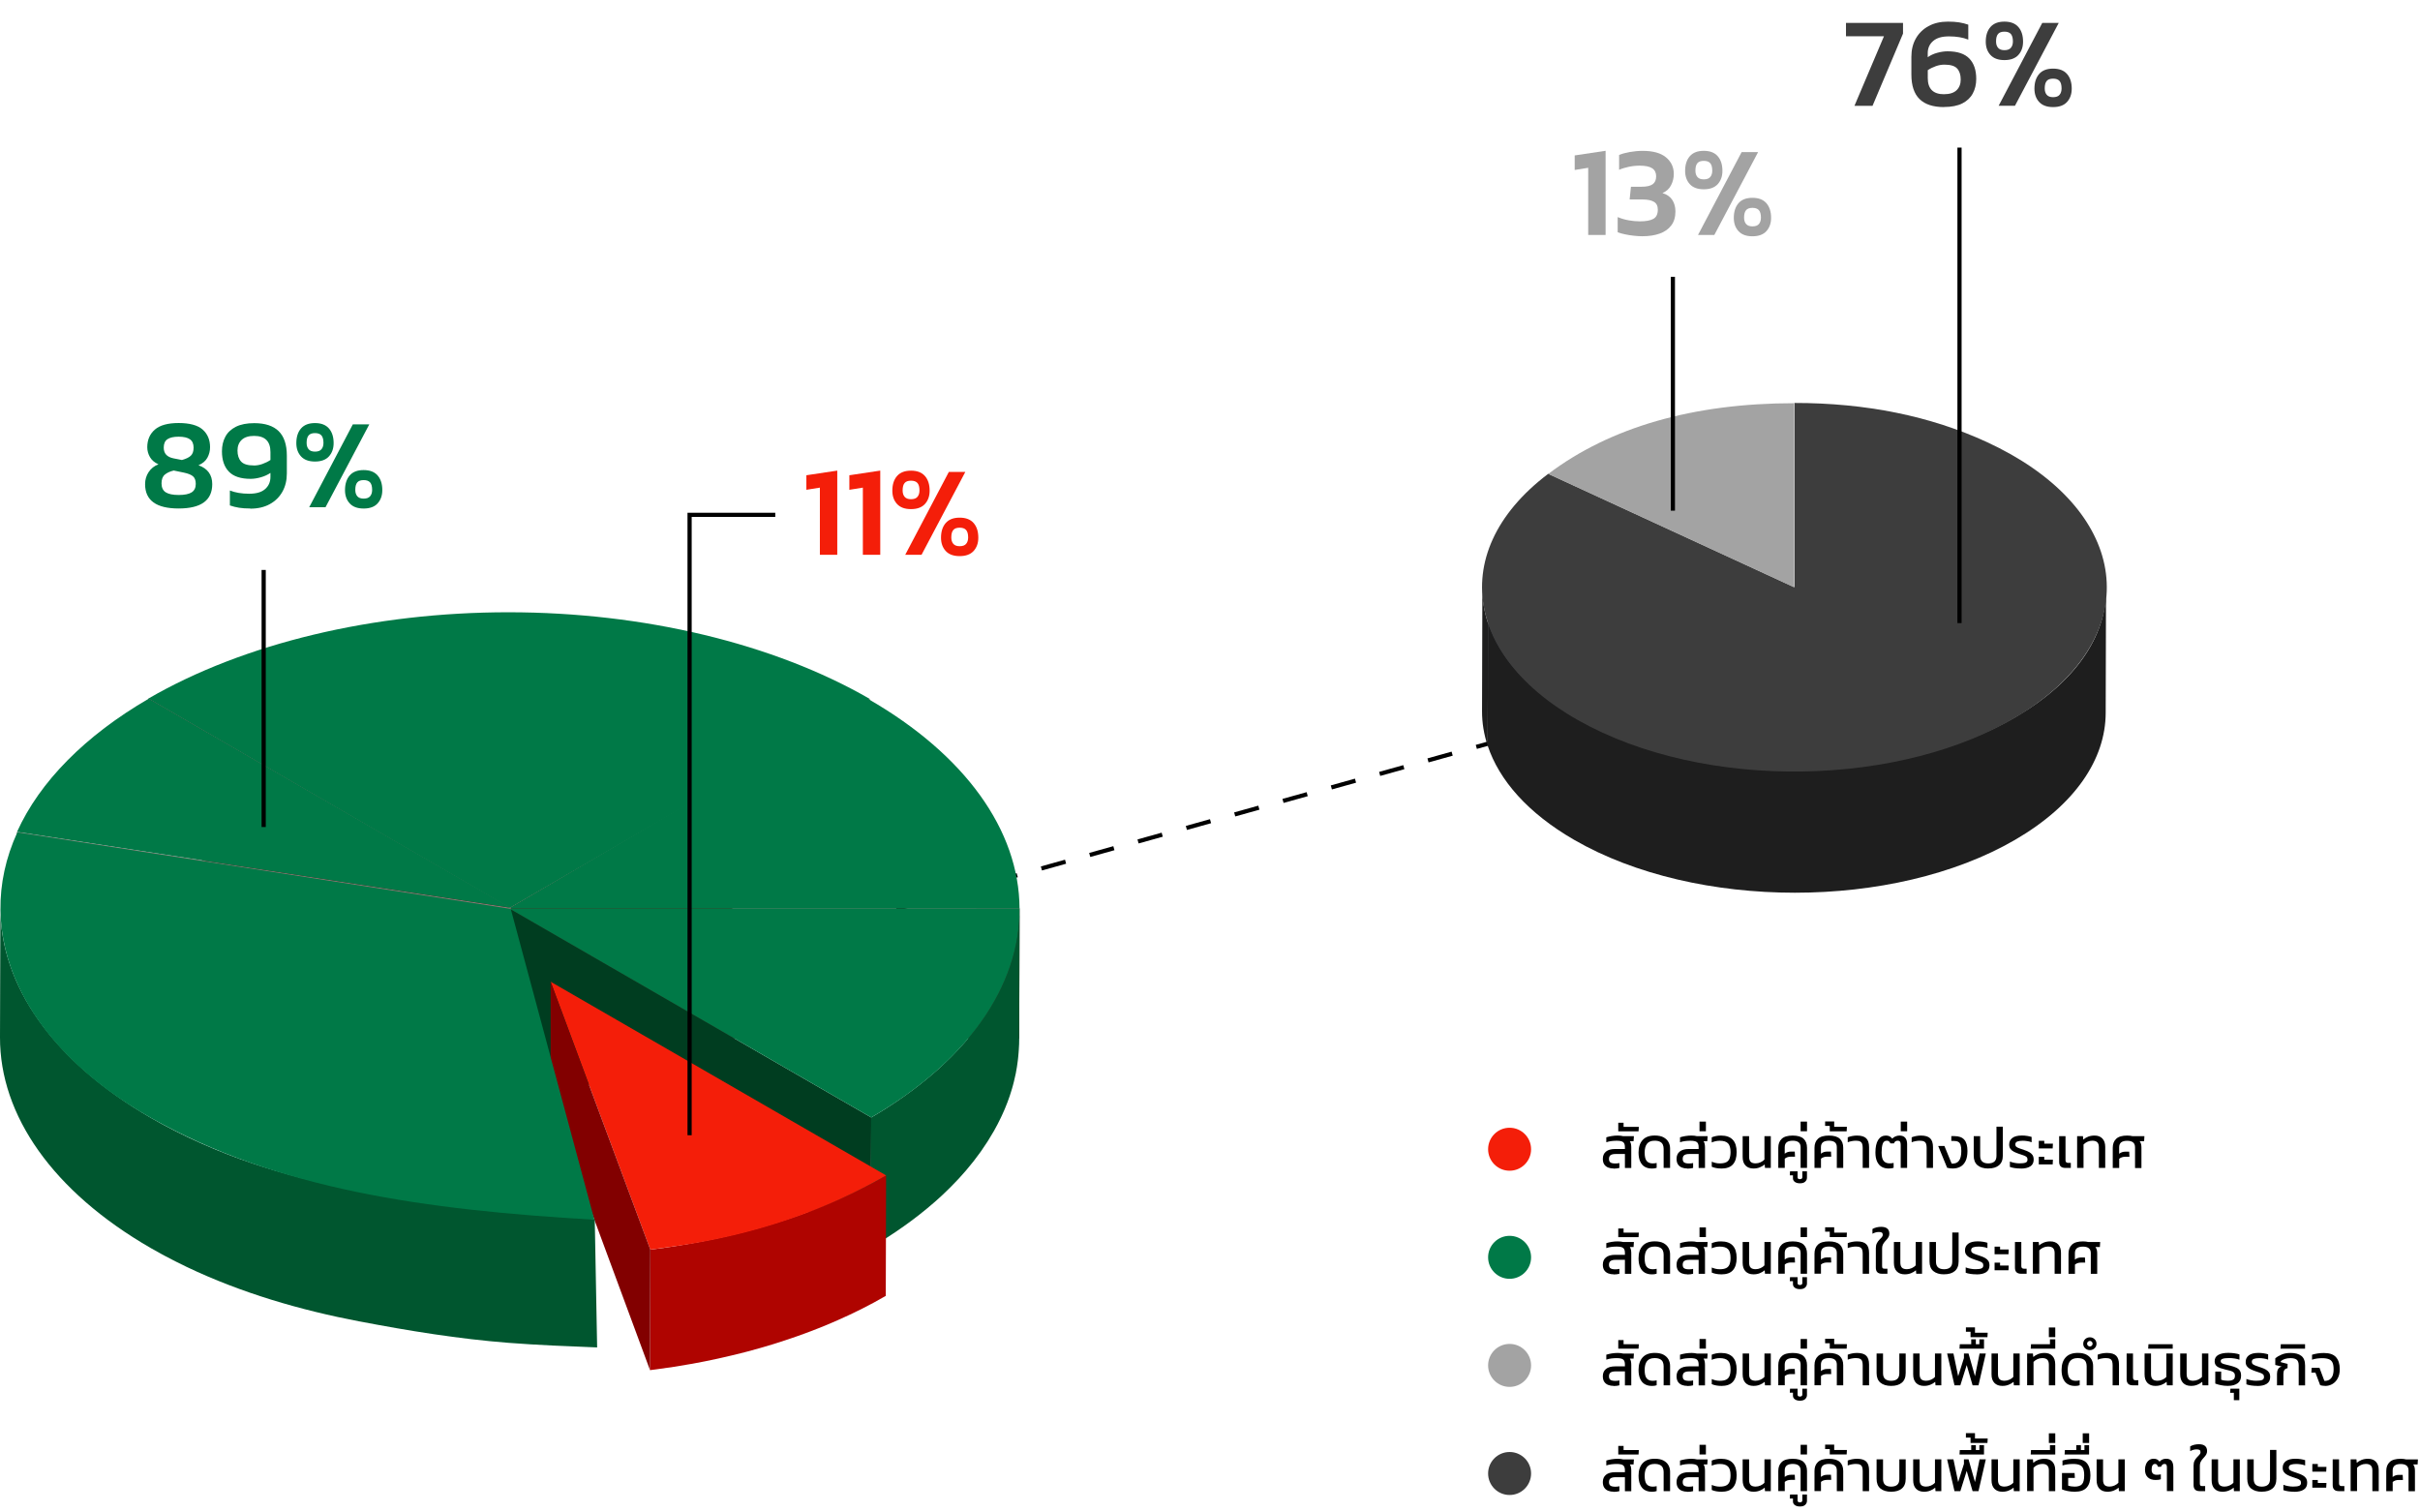 <?xml version="1.0" encoding="UTF-8"?>
<svg id="Layer_1" data-name="Layer 1" xmlns="http://www.w3.org/2000/svg" width="578.76" height="361.56" viewBox="0 0 578.76 361.56">
  <defs>
    <style>
      .cls-1 {
        stroke-dasharray: 0 0 6 6;
      }

      .cls-1, .cls-2 {
        fill: none;
        stroke: #000;
        stroke-miterlimit: 10;
      }

      .cls-3 {
        fill: #00562f;
      }

      .cls-4 {
        fill: #003d20;
      }

      .cls-5 {
        fill: #007947;
      }

      .cls-6 {
        fill: #f41e09;
      }

      .cls-7 {
        fill: #672e26;
      }

      .cls-8 {
        fill: #8e7773;
      }

      .cls-9 {
        fill: #af0400;
      }

      .cls-10 {
        fill: #1e1e1e;
      }

      .cls-11 {
        fill: #3e1c17;
      }

      .cls-12 {
        fill: #a3a3a3;
      }

      .cls-13 {
        fill: #820000;
      }

      .cls-14 {
        fill: #3d3d3d;
      }

      .cls-15 {
        fill: #3d424b;
      }

      .cls-16 {
        fill: #47201a;
      }

      .cls-17 {
        isolation: isolate;
      }
    </style>
  </defs>
  <line class="cls-1" x1="168.16" y1="230.31" x2="441.58" y2="153.89"/>
  <g>
    <path d="m385.92,279.46c-.48,0-.92-.08-1.31-.23-.39-.16-.71-.4-.94-.75-.23-.34-.34-.79-.34-1.34,0-.74.25-1.32.75-1.73.5-.41,1.23-.62,2.21-.62h2.32v-.48c0-.55-.14-.94-.42-1.16-.28-.22-.8-.33-1.55-.33-.43,0-.85.03-1.27.08s-.82.15-1.21.28v-1.18c.37-.12.79-.22,1.28-.3.49-.08.98-.12,1.46-.12.24,0,.48.01.7.04s.42.06.61.11h2.55l-.08,1.2h-.89c.13.21.22.44.27.7.05.26.07.54.07.84v4.87h-1.52v-3.35h-2.24c-.52,0-.91.09-1.17.26s-.4.48-.4.91.12.7.36.86c.24.16.63.24,1.18.24.17,0,.34,0,.51-.03.17-.02.32-.05.44-.08v1.17c-.17.05-.37.09-.61.12-.24.03-.49.05-.76.05Z"/>
    <path d="m387.02,270.57v-2.06h1.27v.99h3.65l-.07,1.07h-4.84Z"/>
    <path d="m394.98,279.46c-.59,0-1.12-.13-1.59-.39s-.84-.68-1.11-1.25-.41-1.3-.41-2.19c0-1.27.32-2.26.97-2.98.65-.72,1.62-1.08,2.91-1.08.87,0,1.58.15,2.11.44.54.3.93.68,1.18,1.15.25.47.37.97.37,1.51v4.65h-1.54v-4.58c0-.38-.07-.71-.2-1-.13-.29-.35-.52-.67-.68-.31-.16-.74-.25-1.29-.25-.83,0-1.43.24-1.81.72-.38.48-.57,1.18-.57,2.1,0,.97.16,1.64.49,2.03.33.39.8.58,1.41.58.18,0,.35,0,.53-.03.17-.02.32-.05.44-.08v1.17c-.16.06-.34.1-.54.13s-.43.04-.7.04Z"/>
    <path d="m403.55,279.46c-.48,0-.92-.08-1.31-.23-.39-.16-.71-.4-.94-.75-.23-.34-.34-.79-.34-1.34,0-.74.25-1.32.75-1.73.5-.41,1.23-.62,2.21-.62h2.32v-.48c0-.55-.14-.94-.42-1.16-.28-.22-.8-.33-1.55-.33-.43,0-.85.03-1.27.08s-.82.15-1.21.28v-1.18c.37-.12.79-.22,1.28-.3.49-.08.98-.12,1.46-.12.24,0,.48.01.7.04s.42.06.61.11h2.55l-.08,1.2h-.89c.13.21.22.44.27.7.05.26.07.54.07.84v4.87h-1.52v-3.35h-2.24c-.52,0-.91.09-1.17.26s-.4.48-.4.91.12.7.36.86c.24.16.63.24,1.18.24.17,0,.34,0,.51-.03.17-.02.32-.05.44-.08v1.17c-.17.05-.37.09-.61.12-.24.03-.49.05-.76.05Z"/>
    <path d="m406.45,270.55v-2.31h1.53v2.31h-1.53Z"/>
    <path d="m411.66,279.46c-.87,0-1.63-.14-2.28-.42v-1.21c.28.12.59.22.92.3s.66.11.99.11c.64,0,1.15-.09,1.52-.27.38-.18.64-.47.81-.87.16-.4.25-.93.25-1.58,0-.98-.2-1.67-.6-2.08s-1.06-.62-1.99-.62c-.34,0-.67.04-.99.11-.32.07-.62.17-.92.3v-1.23c.32-.13.66-.23,1.03-.31.37-.08.77-.11,1.2-.11,1.26,0,2.19.34,2.81,1.01.62.67.92,1.65.92,2.94s-.29,2.25-.88,2.93c-.59.68-1.52,1.01-2.81,1.01Z"/>
    <path d="m419.36,279.46c-.82,0-1.45-.24-1.91-.72-.46-.48-.68-1.16-.68-2.04v-4.98h1.54v4.91c0,.57.13.98.38,1.23.25.25.65.37,1.18.37.41,0,.81-.09,1.18-.26.38-.17.69-.39.93-.65v-5.6h1.52v7.6h-1.39l-.07-.83c-.35.29-.74.53-1.18.7-.44.18-.94.27-1.5.27Z"/>
    <path d="m425.29,279.32v-4.82c0-.92.28-1.64.83-2.15.55-.52,1.43-.77,2.62-.77s2.07.26,2.61.77c.54.52.81,1.23.81,2.15v4.82h-1.53v-4.96c0-.54-.17-.93-.49-1.18-.33-.25-.79-.37-1.39-.37s-1.11.12-1.43.37c-.32.25-.49.64-.49,1.18v1.56c.41-.34.91-.51,1.48-.51h.92l.06,1.22h-1.01c-.57,0-1.05.16-1.44.48v2.2h-1.54Z"/>
    <path d="m430.46,283c-.52,0-.92-.12-1.22-.34-.3-.23-.44-.51-.44-.85v-.72h-.76l.06-.96h1.8v1.42c0,.31.19.46.56.46s.58-.16.58-.46v-1.42h1.11v1.52c0,.37-.14.68-.42.95-.28.27-.7.4-1.27.4Z"/>
    <path d="m430.63,270.55v-2.31h1.53v2.31h-1.53Z"/>
    <path d="m433.95,279.32v-4.82c0-.92.28-1.64.83-2.15.55-.52,1.43-.77,2.62-.77s2.07.26,2.61.77c.54.52.81,1.23.81,2.15v4.82h-1.53v-4.96c0-.54-.17-.93-.49-1.18-.33-.25-.79-.37-1.39-.37s-1.11.12-1.43.37c-.32.25-.49.64-.49,1.18v1.56c.41-.34.91-.51,1.48-.51h.92l.06,1.22h-1.01c-.57,0-1.05.16-1.44.48v2.2h-1.54Z"/>
    <path d="m437.6,270.57v-1.3h-1.11v-1.06h2.17v1.28h3.04l-.06,1.07h-4.04Z"/>
    <path d="m445.48,279.32v-4.79c0-.38-.04-.7-.13-.96-.08-.25-.24-.44-.48-.57-.24-.13-.58-.19-1.04-.19-.3,0-.63.03-.98.1-.35.07-.67.15-.95.27v-1.18c.28-.12.62-.22,1.02-.3.4-.08.8-.12,1.2-.12,1.01,0,1.75.22,2.2.66s.68,1.14.68,2.1v4.98h-1.53Z"/>
    <path d="m451.63,279.46c-.59,0-1.12-.13-1.59-.39s-.84-.68-1.11-1.25-.41-1.3-.41-2.19c0-1.31.22-2.32.66-3.01.44-.69,1.06-1.04,1.84-1.04.38,0,.69.07.92.2.23.14.43.31.6.53.2-.22.46-.39.77-.53.32-.14.64-.2.97-.2.61,0,1.07.18,1.37.54.3.36.45.86.45,1.5v5.7h-1.53v-5.48c0-.36-.05-.62-.15-.78-.1-.16-.3-.25-.6-.25-.19,0-.36.05-.52.15-.16.1-.28.27-.35.49h-.84c-.11-.23-.23-.39-.35-.49-.12-.1-.3-.15-.52-.15-.49,0-.82.26-.99.77s-.25,1.2-.25,2.04c0,.97.16,1.64.49,2.03.33.39.8.58,1.41.58.18,0,.35,0,.53-.03.17-.02.32-.05.44-.08v1.17c-.16.06-.34.1-.54.13s-.43.04-.7.04Z"/>
    <path d="m454.58,270.55v-2.31h1.53v2.31h-1.53Z"/>
    <path d="m460.77,279.32v-4.79c0-.38-.04-.7-.13-.96-.08-.25-.24-.44-.48-.57-.24-.13-.58-.19-1.04-.19-.3,0-.63.03-.98.1-.35.07-.67.15-.95.27v-1.18c.28-.12.62-.22,1.02-.3.4-.08.8-.12,1.2-.12,1.01,0,1.75.22,2.2.66s.68,1.14.68,2.1v4.98h-1.53Z"/>
    <path d="m467.08,279.46c-.22,0-.46-.01-.72-.04-.26-.03-.49-.08-.69-.14l-2.14-5.21h1.49l1.73,4.22c.81.04,1.39-.19,1.76-.7.37-.5.55-1.27.55-2.32,0-.61-.06-1.09-.17-1.44-.11-.35-.3-.6-.57-.75-.27-.15-.64-.22-1.11-.22h-.54v-1.15h.73c1.09,0,1.88.29,2.38.87.5.58.75,1.47.75,2.67,0,1-.15,1.8-.45,2.42-.3.61-.71,1.07-1.23,1.35-.52.29-1.12.43-1.78.43Z"/>
    <path d="m475.51,279.46c-1.09,0-1.94-.26-2.56-.77-.62-.52-.92-1.29-.92-2.32v-4.65h1.54v4.7c0,.63.17,1.09.5,1.38.33.29.81.44,1.44.44s1.12-.15,1.46-.44c.33-.29.5-.75.5-1.38v-6.96h1.52v6.9c0,1.03-.31,1.81-.92,2.32-.61.52-1.46.77-2.56.77Z"/>
    <path d="m483.27,279.46c-.5,0-.98-.03-1.44-.1-.46-.07-.85-.16-1.15-.28v-1.28c.36.14.74.25,1.16.32.42.08.8.11,1.15.11.65,0,1.13-.06,1.44-.18.31-.12.46-.36.46-.74,0-.27-.08-.48-.24-.62-.16-.14-.39-.27-.7-.37-.31-.11-.69-.24-1.15-.39-.43-.15-.82-.31-1.17-.49-.35-.18-.62-.4-.82-.68-.2-.27-.3-.61-.3-1.03,0-.67.25-1.19.76-1.58.51-.39,1.27-.58,2.29-.58.43,0,.86.03,1.28.1.42.07.77.15,1.04.24v1.27c-.31-.12-.66-.21-1.04-.27-.38-.06-.73-.09-1.06-.09-.54,0-.98.06-1.31.18-.33.12-.49.35-.49.71,0,.23.08.42.25.56.17.14.41.26.73.37.31.11.69.24,1.13.39.5.16.92.34,1.25.53s.59.43.77.7c.17.28.26.64.26,1.08,0,.74-.28,1.28-.84,1.63s-1.31.51-2.26.51Z"/>
    <path d="m487.59,274.66v-1.83h1.31v.69h2.07l-.06,1.14h-3.32Zm0,3.83v-1.83h1.31v.7h2.07l-.06,1.13h-3.32Z"/>
    <path d="m493.94,279.32c-.52,0-.89-.13-1.13-.38-.24-.25-.35-.61-.35-1.08v-6.14h1.52v5.76c0,.42.21.63.62.63h.65v1.21h-1.31Z"/>
    <path d="m496.76,279.32v-7.6h1.39l.08.83c.35-.3.74-.54,1.18-.71s.95-.26,1.52-.26c.81,0,1.43.24,1.88.72.45.48.67,1.15.67,2.01v5.01h-1.52v-4.94c0-.55-.13-.95-.39-1.2s-.66-.37-1.18-.37c-.42,0-.82.09-1.18.26-.37.17-.67.39-.92.65v5.59h-1.54Z"/>
    <path d="m505.28,279.32v-4.82c0-.92.28-1.64.83-2.15.55-.52,1.43-.77,2.62-.77.24,0,.48.01.7.04.22.02.43.06.62.11h2.8l-.07,1.2h-1.06c.17.23.28.47.34.73.06.26.08.55.08.86v4.82h-1.53v-4.96c0-.54-.17-.93-.49-1.18-.33-.25-.79-.37-1.39-.37s-1.11.12-1.43.37c-.32.25-.49.64-.49,1.18v1.56c.41-.34.91-.51,1.48-.51h.92l.06,1.22h-1.01c-.57,0-1.05.16-1.44.48v2.2h-1.54Z"/>
  </g>
  <g>
    <path d="m385.92,304.77c-.48,0-.92-.08-1.31-.23-.39-.16-.71-.4-.94-.75-.23-.34-.34-.79-.34-1.34,0-.74.25-1.32.75-1.73.5-.41,1.23-.62,2.21-.62h2.32v-.48c0-.55-.14-.94-.42-1.16-.28-.22-.8-.33-1.55-.33-.43,0-.85.03-1.27.08s-.82.15-1.21.28v-1.18c.37-.12.79-.22,1.28-.3.49-.08.98-.12,1.46-.12.24,0,.48.01.7.04s.42.06.61.11h2.55l-.08,1.2h-.89c.13.21.22.44.27.7.05.26.07.54.07.84v4.87h-1.52v-3.35h-2.24c-.52,0-.91.09-1.17.26s-.4.48-.4.91.12.7.36.86c.24.16.63.24,1.18.24.17,0,.34,0,.51-.03.17-.02.32-.05.44-.08v1.17c-.17.05-.37.09-.61.12-.24.03-.49.05-.76.05Z"/>
    <path d="m387.02,295.87v-2.06h1.27v.99h3.65l-.07,1.07h-4.84Z"/>
    <path d="m394.98,304.77c-.59,0-1.12-.13-1.59-.39s-.84-.68-1.11-1.25-.41-1.3-.41-2.19c0-1.27.32-2.26.97-2.98.65-.72,1.62-1.08,2.91-1.08.87,0,1.58.15,2.11.44.54.3.93.68,1.18,1.15.25.47.37.97.37,1.51v4.65h-1.54v-4.58c0-.38-.07-.71-.2-1-.13-.29-.35-.52-.67-.68-.31-.16-.74-.25-1.29-.25-.83,0-1.43.24-1.81.72-.38.48-.57,1.18-.57,2.1,0,.97.16,1.64.49,2.03.33.39.8.58,1.41.58.18,0,.35,0,.53-.03.17-.02.32-.05.44-.08v1.17c-.16.06-.34.1-.54.13s-.43.04-.7.04Z"/>
    <path d="m403.55,304.77c-.48,0-.92-.08-1.31-.23-.39-.16-.71-.4-.94-.75-.23-.34-.34-.79-.34-1.34,0-.74.25-1.32.75-1.73.5-.41,1.23-.62,2.21-.62h2.32v-.48c0-.55-.14-.94-.42-1.16-.28-.22-.8-.33-1.55-.33-.43,0-.85.03-1.27.08s-.82.15-1.21.28v-1.18c.37-.12.79-.22,1.28-.3.49-.08.98-.12,1.46-.12.24,0,.48.01.7.04s.42.06.61.11h2.55l-.08,1.2h-.89c.13.21.22.44.27.7.05.26.07.54.07.84v4.87h-1.52v-3.35h-2.24c-.52,0-.91.09-1.17.26s-.4.48-.4.91.12.7.36.86c.24.16.63.24,1.18.24.17,0,.34,0,.51-.03.17-.02.32-.05.44-.08v1.17c-.17.05-.37.09-.61.12-.24.03-.49.05-.76.05Z"/>
    <path d="m406.45,295.86v-2.31h1.53v2.31h-1.53Z"/>
    <path d="m411.66,304.77c-.87,0-1.63-.14-2.28-.42v-1.21c.28.12.59.22.92.3s.66.11.99.11c.64,0,1.15-.09,1.52-.27.38-.18.64-.47.81-.87.16-.4.25-.93.25-1.58,0-.98-.2-1.67-.6-2.08s-1.06-.62-1.99-.62c-.34,0-.67.04-.99.11-.32.07-.62.17-.92.3v-1.23c.32-.13.66-.23,1.03-.31.37-.08.77-.11,1.2-.11,1.26,0,2.19.34,2.81,1.01.62.67.92,1.65.92,2.94s-.29,2.25-.88,2.93c-.59.68-1.52,1.01-2.81,1.01Z"/>
    <path d="m419.36,304.77c-.82,0-1.45-.24-1.91-.72-.46-.48-.68-1.16-.68-2.04v-4.98h1.54v4.91c0,.57.13.98.38,1.23.25.25.65.37,1.18.37.41,0,.81-.09,1.18-.26.38-.17.69-.39.93-.65v-5.6h1.52v7.6h-1.39l-.07-.83c-.35.29-.74.53-1.18.7-.44.18-.94.27-1.5.27Z"/>
    <path d="m425.29,304.63v-4.82c0-.92.28-1.64.83-2.15.55-.52,1.43-.77,2.62-.77s2.07.26,2.61.77c.54.52.81,1.23.81,2.15v4.82h-1.53v-4.96c0-.54-.17-.93-.49-1.18-.33-.25-.79-.37-1.39-.37s-1.11.12-1.43.37c-.32.25-.49.64-.49,1.18v1.56c.41-.34.91-.51,1.48-.51h.92l.06,1.22h-1.01c-.57,0-1.05.16-1.44.48v2.2h-1.54Z"/>
    <path d="m430.46,308.31c-.52,0-.92-.12-1.22-.34-.3-.23-.44-.51-.44-.85v-.72h-.76l.06-.96h1.8v1.42c0,.31.19.46.56.46s.58-.16.58-.46v-1.42h1.11v1.52c0,.37-.14.68-.42.95-.28.27-.7.4-1.27.4Z"/>
    <path d="m430.63,295.86v-2.31h1.53v2.31h-1.53Z"/>
    <path d="m433.95,304.63v-4.82c0-.92.28-1.64.83-2.15.55-.52,1.43-.77,2.62-.77s2.07.26,2.61.77c.54.52.81,1.23.81,2.15v4.82h-1.53v-4.96c0-.54-.17-.93-.49-1.18-.33-.25-.79-.37-1.39-.37s-1.11.12-1.43.37c-.32.25-.49.64-.49,1.18v1.56c.41-.34.91-.51,1.48-.51h.92l.06,1.22h-1.01c-.57,0-1.05.16-1.44.48v2.2h-1.54Z"/>
    <path d="m437.6,295.87v-1.3h-1.11v-1.06h2.17v1.28h3.04l-.06,1.07h-4.04Z"/>
    <path d="m445.48,304.63v-4.79c0-.38-.04-.7-.13-.96-.08-.25-.24-.44-.48-.57-.24-.13-.58-.19-1.04-.19-.3,0-.63.03-.98.1-.35.07-.67.15-.95.27v-1.18c.28-.12.62-.22,1.02-.3.4-.08.8-.12,1.2-.12,1.01,0,1.75.22,2.2.66s.68,1.14.68,2.1v4.98h-1.53Z"/>
    <path d="m450.1,304.63c-.52,0-.89-.13-1.13-.38s-.35-.61-.35-1.08v-4.66c0-.47.08-.86.25-1.18.17-.32.36-.59.58-.81.22-.22.41-.42.58-.61s.25-.38.25-.58c0-.27-.08-.46-.23-.55-.15-.09-.39-.14-.7-.14-.51,0-1.02.14-1.54.42v-1.13c.28-.17.61-.3.98-.39s.73-.13,1.08-.13c.67,0,1.16.14,1.49.42.33.28.49.68.49,1.2,0,.3-.06.56-.18.78-.12.22-.26.43-.43.61-.17.19-.34.38-.51.58s-.31.42-.43.66c-.12.24-.18.54-.18.89v4.24c0,.24.04.41.12.5.08.09.25.13.5.13h.65v1.21h-1.31Z"/>
    <path d="m455.53,304.77c-.82,0-1.45-.24-1.91-.72-.46-.48-.68-1.16-.68-2.04v-4.98h1.54v4.91c0,.57.13.98.38,1.23.25.25.65.37,1.18.37.41,0,.81-.09,1.18-.26.38-.17.69-.39.93-.65v-5.6h1.52v7.6h-1.39l-.07-.83c-.35.29-.74.53-1.18.7-.44.18-.94.27-1.5.27Z"/>
    <path d="m464.94,304.77c-1.09,0-1.94-.26-2.56-.77-.62-.52-.92-1.29-.92-2.32v-4.65h1.54v4.7c0,.63.17,1.09.5,1.38.33.29.81.44,1.44.44s1.12-.15,1.46-.44c.33-.29.5-.75.5-1.38v-6.96h1.52v6.9c0,1.03-.31,1.81-.92,2.32-.61.52-1.46.77-2.56.77Z"/>
    <path d="m472.7,304.77c-.5,0-.98-.03-1.44-.1-.46-.07-.85-.16-1.15-.28v-1.28c.36.14.74.25,1.16.32.42.08.8.11,1.15.11.65,0,1.13-.06,1.44-.18.31-.12.46-.36.46-.74,0-.27-.08-.48-.24-.62-.16-.14-.39-.27-.7-.37-.31-.11-.69-.24-1.15-.39-.43-.15-.82-.31-1.17-.49-.35-.18-.62-.4-.82-.68-.2-.27-.3-.61-.3-1.03,0-.67.25-1.19.76-1.58.51-.39,1.27-.58,2.29-.58.43,0,.86.03,1.28.1.42.07.77.15,1.04.24v1.27c-.31-.12-.66-.21-1.04-.27-.38-.06-.73-.09-1.06-.09-.54,0-.98.06-1.31.18-.33.12-.49.35-.49.71,0,.23.08.42.25.56.17.14.41.26.73.37.31.11.69.24,1.13.39.5.16.92.34,1.25.53s.59.43.77.7c.17.28.26.64.26,1.08,0,.74-.28,1.28-.84,1.63s-1.31.51-2.26.51Z"/>
    <path d="m477.02,299.97v-1.83h1.31v.69h2.07l-.06,1.14h-3.32Zm0,3.83v-1.83h1.31v.7h2.07l-.06,1.13h-3.32Z"/>
    <path d="m483.37,304.63c-.52,0-.89-.13-1.13-.38-.24-.25-.35-.61-.35-1.08v-6.14h1.52v5.76c0,.42.21.63.62.63h.65v1.21h-1.31Z"/>
    <path d="m486.18,304.63v-7.6h1.39l.08.83c.35-.3.74-.54,1.18-.71s.95-.26,1.52-.26c.81,0,1.43.24,1.88.72.45.48.67,1.15.67,2.01v5.01h-1.52v-4.94c0-.55-.13-.95-.39-1.2s-.66-.37-1.18-.37c-.42,0-.82.09-1.18.26-.37.17-.67.39-.92.65v5.59h-1.54Z"/>
    <path d="m494.7,304.63v-4.82c0-.92.28-1.64.83-2.15.55-.52,1.43-.77,2.62-.77.24,0,.48.01.7.04.22.02.43.06.62.11h2.8l-.07,1.2h-1.06c.17.23.28.47.34.73.06.26.08.55.08.86v4.82h-1.53v-4.96c0-.54-.17-.93-.49-1.18-.33-.25-.79-.37-1.39-.37s-1.11.12-1.43.37c-.32.25-.49.64-.49,1.18v1.56c.41-.34.91-.51,1.48-.51h.92l.06,1.22h-1.01c-.57,0-1.05.16-1.44.48v2.2h-1.54Z"/>
  </g>
  <g>
    <path d="m385.92,331.45c-.48,0-.92-.08-1.31-.23-.39-.16-.71-.4-.94-.75-.23-.34-.34-.79-.34-1.34,0-.74.25-1.32.75-1.73.5-.41,1.23-.62,2.21-.62h2.32v-.48c0-.55-.14-.94-.42-1.16-.28-.22-.8-.33-1.55-.33-.43,0-.85.03-1.27.08s-.82.15-1.21.28v-1.18c.37-.12.79-.22,1.28-.3.49-.08.98-.12,1.46-.12.24,0,.48.01.7.04s.42.06.61.11h2.55l-.08,1.2h-.89c.13.21.22.44.27.7.05.26.07.54.07.84v4.87h-1.52v-3.35h-2.24c-.52,0-.91.09-1.17.26s-.4.48-.4.91.12.7.36.86c.24.16.63.24,1.18.24.17,0,.34,0,.51-.03.17-.02.32-.05.44-.08v1.17c-.17.05-.37.09-.61.12-.24.03-.49.05-.76.05Z"/>
    <path d="m387.02,322.55v-2.06h1.27v.99h3.65l-.07,1.07h-4.84Z"/>
    <path d="m394.98,331.45c-.59,0-1.12-.13-1.59-.39s-.84-.68-1.11-1.25-.41-1.3-.41-2.19c0-1.27.32-2.26.97-2.98.65-.72,1.62-1.08,2.91-1.08.87,0,1.58.15,2.11.44.54.3.93.68,1.18,1.15.25.47.37.97.37,1.51v4.65h-1.54v-4.58c0-.38-.07-.71-.2-1-.13-.29-.35-.52-.67-.68-.31-.16-.74-.25-1.29-.25-.83,0-1.43.24-1.81.72-.38.48-.57,1.18-.57,2.1,0,.97.16,1.64.49,2.03.33.39.8.58,1.41.58.18,0,.35,0,.53-.03.17-.02.32-.05.44-.08v1.17c-.16.06-.34.1-.54.13s-.43.04-.7.04Z"/>
    <path d="m403.55,331.45c-.48,0-.92-.08-1.31-.23-.39-.16-.71-.4-.94-.75-.23-.34-.34-.79-.34-1.34,0-.74.25-1.32.75-1.73.5-.41,1.23-.62,2.21-.62h2.32v-.48c0-.55-.14-.94-.42-1.16-.28-.22-.8-.33-1.55-.33-.43,0-.85.03-1.27.08s-.82.15-1.21.28v-1.18c.37-.12.79-.22,1.28-.3.49-.08.98-.12,1.46-.12.24,0,.48.01.7.04s.42.06.61.11h2.55l-.08,1.2h-.89c.13.21.22.44.27.7.05.26.07.54.07.84v4.87h-1.52v-3.35h-2.24c-.52,0-.91.09-1.17.26s-.4.48-.4.91.12.7.36.86c.24.16.63.24,1.18.24.17,0,.34,0,.51-.03.17-.02.32-.05.44-.08v1.17c-.17.05-.37.09-.61.12-.24.03-.49.05-.76.05Z"/>
    <path d="m406.45,322.54v-2.31h1.53v2.31h-1.53Z"/>
    <path d="m411.66,331.45c-.87,0-1.63-.14-2.28-.42v-1.21c.28.12.59.22.92.3s.66.11.99.11c.64,0,1.15-.09,1.52-.27.38-.18.64-.47.81-.87.16-.4.25-.93.25-1.58,0-.98-.2-1.67-.6-2.08s-1.06-.62-1.99-.62c-.34,0-.67.04-.99.11-.32.07-.62.17-.92.3v-1.23c.32-.13.66-.23,1.03-.31.37-.08.77-.11,1.2-.11,1.26,0,2.19.34,2.81,1.01.62.67.92,1.65.92,2.94s-.29,2.25-.88,2.93c-.59.68-1.52,1.01-2.81,1.01Z"/>
    <path d="m419.36,331.45c-.82,0-1.45-.24-1.91-.72-.46-.48-.68-1.16-.68-2.04v-4.98h1.54v4.91c0,.57.13.98.38,1.23.25.25.65.37,1.18.37.41,0,.81-.09,1.18-.26.38-.17.69-.39.93-.65v-5.6h1.52v7.6h-1.39l-.07-.83c-.35.29-.74.53-1.18.7-.44.18-.94.27-1.5.27Z"/>
    <path d="m425.29,331.31v-4.82c0-.92.28-1.64.83-2.15.55-.52,1.43-.77,2.62-.77s2.07.26,2.61.77c.54.52.81,1.23.81,2.15v4.82h-1.53v-4.96c0-.54-.17-.93-.49-1.18-.33-.25-.79-.37-1.39-.37s-1.11.12-1.43.37c-.32.25-.49.64-.49,1.18v1.56c.41-.34.91-.51,1.48-.51h.92l.06,1.22h-1.01c-.57,0-1.05.16-1.44.48v2.2h-1.54Z"/>
    <path d="m430.46,334.99c-.52,0-.92-.12-1.22-.34-.3-.23-.44-.51-.44-.85v-.72h-.76l.06-.96h1.8v1.42c0,.31.19.46.56.46s.58-.16.58-.46v-1.42h1.11v1.52c0,.37-.14.68-.42.95-.28.27-.7.4-1.27.4Z"/>
    <path d="m430.63,322.54v-2.31h1.53v2.31h-1.53Z"/>
    <path d="m433.95,331.31v-4.82c0-.92.28-1.64.83-2.15.55-.52,1.43-.77,2.62-.77s2.07.26,2.61.77c.54.52.81,1.23.81,2.15v4.82h-1.53v-4.96c0-.54-.17-.93-.49-1.18-.33-.25-.79-.37-1.39-.37s-1.11.12-1.43.37c-.32.25-.49.64-.49,1.18v1.56c.41-.34.91-.51,1.48-.51h.92l.06,1.22h-1.01c-.57,0-1.05.16-1.44.48v2.2h-1.54Z"/>
    <path d="m437.6,322.55v-1.3h-1.11v-1.06h2.17v1.28h3.04l-.06,1.07h-4.04Z"/>
    <path d="m445.48,331.31v-4.79c0-.38-.04-.7-.13-.96-.08-.25-.24-.44-.48-.57-.24-.13-.58-.19-1.04-.19-.3,0-.63.03-.98.1-.35.07-.67.15-.95.27v-1.18c.28-.12.62-.22,1.02-.3.4-.08.8-.12,1.2-.12,1.01,0,1.75.22,2.2.66s.68,1.14.68,2.1v4.98h-1.53Z"/>
    <path d="m452.28,331.45c-1.09,0-1.94-.26-2.56-.77-.62-.52-.92-1.29-.92-2.32v-4.65h1.54v4.7c0,.63.17,1.09.5,1.38.33.29.81.44,1.44.44s1.12-.15,1.46-.44c.33-.29.5-.75.5-1.38v-4.7h1.52v4.65c0,1.03-.31,1.81-.92,2.32-.61.52-1.46.77-2.56.77Z"/>
    <path d="m460.14,331.45c-.82,0-1.45-.24-1.91-.72-.46-.48-.68-1.16-.68-2.04v-4.98h1.54v4.91c0,.57.13.98.38,1.23.25.25.65.37,1.18.37.41,0,.81-.09,1.18-.26.38-.17.69-.39.93-.65v-5.6h1.52v7.6h-1.39l-.07-.83c-.35.29-.74.53-1.18.7-.44.18-.94.27-1.5.27Z"/>
    <path d="m467.43,331.31l-1.76-7.6h1.51l1.13,5.43,1.38-4.35v-1.08h1.1l1.54,5.43,1.1-5.43h1.49l-1.75,7.6h-1.41l-1.41-4.84-1.52,4.84h-1.39Z"/>
    <path d="m468.63,322.55l.07-1.07h2.73v-1.17h1.11v1.17h.84v-1.17h1.11v2.24h-5.87Z"/>
    <path d="m471.27,319.81v-1.3h-1.11v-1.06h2.17v1.28h3.04l-.06,1.07h-4.04Z"/>
    <path d="m478.88,331.45c-.82,0-1.45-.24-1.91-.72-.46-.48-.68-1.16-.68-2.04v-4.98h1.54v4.91c0,.57.13.98.38,1.23.25.25.65.37,1.18.37.41,0,.81-.09,1.18-.26.38-.17.69-.39.93-.65v-5.6h1.52v7.6h-1.39l-.07-.83c-.35.29-.74.53-1.18.7-.44.18-.94.27-1.5.27Z"/>
    <path d="m484.8,331.31v-7.6h1.39l.08.83c.35-.3.74-.54,1.18-.71s.95-.26,1.52-.26c.81,0,1.43.24,1.88.72.45.48.67,1.15.67,2.01v5.01h-1.52v-4.94c0-.55-.13-.95-.39-1.2s-.66-.37-1.18-.37c-.42,0-.82.09-1.18.26-.37.17-.67.39-.92.65v5.59h-1.54Z"/>
    <path d="m485.66,322.55l.07-1.07h4.53v-1.17h1.27v2.24h-5.87Z"/>
    <path d="m490,319.79v-2.31h1.53v2.31h-1.53Z"/>
    <path d="m496.15,331.45c-.59,0-1.12-.13-1.59-.39s-.84-.68-1.11-1.25-.41-1.3-.41-2.19c0-1.27.32-2.26.97-2.98.65-.72,1.62-1.08,2.91-1.08.87,0,1.58.15,2.11.44.54.3.93.68,1.18,1.15.25.47.37.97.37,1.51v4.65h-1.54v-4.58c0-.38-.07-.71-.2-1-.13-.29-.35-.52-.67-.68-.31-.16-.74-.25-1.29-.25-.83,0-1.43.24-1.81.72-.38.48-.57,1.18-.57,2.1,0,.97.16,1.64.49,2.03.33.39.8.58,1.41.58.18,0,.35,0,.53-.03.17-.02.32-.05.44-.08v1.17c-.16.06-.34.1-.54.13s-.43.04-.7.04Z"/>
    <path d="m499.81,322.89c-.44,0-.82-.15-1.13-.44-.31-.29-.46-.65-.46-1.08s.16-.81.46-1.1.69-.44,1.13-.44.81.15,1.12.44c.31.29.46.66.46,1.1s-.15.79-.46,1.08c-.3.29-.68.44-1.12.44Zm0-.87c.18,0,.33-.07.46-.2s.19-.28.19-.45c0-.19-.06-.35-.19-.48s-.28-.2-.46-.2-.33.07-.47.2c-.14.13-.2.29-.2.48,0,.17.07.32.2.45.14.13.29.2.47.2Zm5.44,9.29v-4.79c0-.38-.04-.7-.13-.96-.08-.25-.24-.44-.48-.57-.24-.13-.58-.19-1.04-.19-.3,0-.63.03-.98.1-.35.07-.67.15-.95.27v-1.18c.28-.12.62-.22,1.02-.3.4-.08.8-.12,1.2-.12,1.01,0,1.75.22,2.2.66s.68,1.14.68,2.1v4.98h-1.53Z"/>
    <path d="m510.08,331.31c-.52,0-.89-.13-1.13-.38-.24-.25-.35-.61-.35-1.08v-6.14h1.52v5.76c0,.42.21.63.62.63h.65v1.21h-1.31Z"/>
    <path d="m515.48,331.45c-.82,0-1.45-.24-1.91-.72-.46-.48-.68-1.16-.68-2.04v-4.98h1.54v4.91c0,.57.13.98.38,1.23.25.25.65.37,1.18.37.41,0,.81-.09,1.18-.26.38-.17.69-.39.93-.65v-5.6h1.52v7.6h-1.39l-.07-.83c-.35.29-.74.53-1.18.7-.44.18-.94.27-1.5.27Z"/>
    <path d="m513.75,322.55l.07-1.07h5.8v1.07h-5.87Z"/>
    <path d="m524,331.45c-.82,0-1.45-.24-1.91-.72-.46-.48-.68-1.16-.68-2.04v-4.98h1.54v4.91c0,.57.13.98.38,1.23.25.25.65.37,1.18.37.41,0,.81-.09,1.18-.26.38-.17.69-.39.93-.65v-5.6h1.52v7.6h-1.39l-.07-.83c-.35.29-.74.53-1.18.7-.44.18-.94.27-1.5.27Z"/>
    <path d="m532.86,331.45c-.61,0-1.18-.06-1.72-.17-.54-.11-.99-.24-1.34-.39v-2.86h1.41v1.94c.46.17.98.25,1.56.25s.98-.08,1.28-.25c.3-.16.45-.48.45-.94,0-.35-.09-.61-.27-.78-.18-.17-.44-.31-.79-.41-.35-.1-.77-.2-1.28-.32-.43-.1-.84-.22-1.22-.35-.38-.13-.69-.32-.93-.58s-.36-.6-.36-1.04c0-.67.28-1.17.85-1.5.57-.33,1.37-.5,2.42-.5.52,0,1.02.04,1.51.11.49.07.88.16,1.15.26v1.27c-.31-.12-.69-.22-1.14-.29s-.89-.11-1.31-.11c-.34,0-.66.02-.97.05-.31.03-.56.1-.76.2-.2.1-.3.26-.3.47,0,.24.11.42.32.54.21.12.5.21.87.29s.77.17,1.21.3c.49.13.92.28,1.29.44s.66.39.87.69c.21.3.31.72.31,1.26,0,.8-.28,1.4-.84,1.8-.56.4-1.31.61-2.26.61Z"/>
    <path d="m534.24,334.86v-1.75h-.89l.07-1h2.13v2.75h-1.31Z"/>
    <path d="m539.83,331.45c-.5,0-.98-.03-1.44-.1-.46-.07-.85-.16-1.15-.28v-1.28c.36.14.74.25,1.16.32.42.08.8.11,1.15.11.65,0,1.13-.06,1.44-.18.31-.12.46-.36.46-.74,0-.27-.08-.48-.24-.62-.16-.14-.39-.27-.7-.37-.31-.11-.69-.24-1.15-.39-.43-.15-.82-.31-1.17-.49-.35-.18-.62-.4-.82-.68-.2-.27-.3-.61-.3-1.03,0-.67.25-1.19.76-1.58.51-.39,1.27-.58,2.29-.58.43,0,.86.03,1.28.1.42.07.77.15,1.04.24v1.27c-.31-.12-.66-.21-1.04-.27-.38-.06-.73-.09-1.06-.09-.54,0-.98.06-1.31.18-.33.12-.49.35-.49.71,0,.23.08.42.25.56.17.14.41.26.73.37.31.11.69.24,1.13.39.5.16.92.34,1.25.53s.59.43.77.7c.17.28.26.64.26,1.08,0,.74-.28,1.28-.84,1.63s-1.31.51-2.26.51Z"/>
    <path d="m544.56,331.31v-2.75c0-.41.08-.78.24-1.09.16-.31.45-.53.87-.65l-1.52-.38v-1.58c.38-.33.87-.63,1.49-.89.61-.27,1.33-.4,2.16-.4,1.12,0,1.98.23,2.58.7.6.46.9,1.24.9,2.33v4.72h-1.53v-4.76c0-.65-.15-1.1-.46-1.36s-.82-.39-1.54-.39c-.47,0-.91.07-1.31.2-.4.13-.72.31-.96.52v.25l1.61.41v1.01c-.37.09-.62.24-.77.45s-.23.52-.23.93v2.73h-1.52Z"/>
    <path d="m545.4,322.55l.07-1.07h5.8v1.07h-5.87Z"/>
    <path d="m556.09,331.45c-.18,0-.39-.02-.63-.05-.24-.03-.43-.08-.58-.13l-1.13-3h-.97l.07-1.15h1.87l1.17,3.13c.42.02.8-.06,1.13-.24.33-.18.6-.48.79-.89.19-.42.29-.97.29-1.67,0-.66-.09-1.18-.26-1.56-.17-.38-.46-.66-.86-.82-.4-.16-.94-.25-1.63-.25-.38,0-.77.03-1.2.08-.42.06-.83.15-1.21.28v-1.18c.38-.12.8-.22,1.29-.3.48-.08.99-.12,1.53-.12,1.34,0,2.31.33,2.91,1s.9,1.62.9,2.87c0,.87-.16,1.61-.49,2.2-.32.6-.75,1.05-1.27,1.35-.53.31-1.1.46-1.73.46Z"/>
  </g>
  <g>
    <path d="m385.92,356.76c-.48,0-.92-.08-1.31-.23-.39-.16-.71-.4-.94-.75-.23-.34-.34-.79-.34-1.34,0-.74.25-1.32.75-1.73.5-.41,1.23-.62,2.21-.62h2.32v-.48c0-.55-.14-.94-.42-1.16-.28-.22-.8-.33-1.55-.33-.43,0-.85.03-1.27.08s-.82.15-1.21.28v-1.18c.37-.12.79-.22,1.28-.3.49-.08.98-.12,1.46-.12.24,0,.48.01.7.04s.42.06.61.11h2.55l-.08,1.2h-.89c.13.21.22.44.27.7.05.26.07.54.07.84v4.87h-1.52v-3.35h-2.24c-.52,0-.91.09-1.17.26s-.4.48-.4.91.12.7.36.86c.24.16.63.24,1.18.24.17,0,.34,0,.51-.03.17-.02.32-.05.44-.08v1.17c-.17.05-.37.09-.61.12-.24.03-.49.05-.76.05Z"/>
    <path d="m387.02,347.86v-2.06h1.27v.99h3.65l-.07,1.07h-4.84Z"/>
    <path d="m394.98,356.76c-.59,0-1.12-.13-1.59-.39s-.84-.68-1.11-1.25-.41-1.3-.41-2.19c0-1.27.32-2.26.97-2.98.65-.72,1.62-1.08,2.91-1.08.87,0,1.58.15,2.11.44.54.3.93.68,1.18,1.15.25.47.37.97.37,1.51v4.65h-1.54v-4.58c0-.38-.07-.71-.2-1-.13-.29-.35-.52-.67-.68-.31-.16-.74-.25-1.29-.25-.83,0-1.43.24-1.81.72-.38.48-.57,1.18-.57,2.1,0,.97.16,1.64.49,2.03.33.39.8.58,1.41.58.18,0,.35,0,.53-.03.17-.02.32-.05.44-.08v1.17c-.16.06-.34.1-.54.13s-.43.04-.7.04Z"/>
    <path d="m403.55,356.76c-.48,0-.92-.08-1.31-.23-.39-.16-.71-.4-.94-.75-.23-.34-.34-.79-.34-1.34,0-.74.25-1.32.75-1.73.5-.41,1.23-.62,2.21-.62h2.32v-.48c0-.55-.14-.94-.42-1.16-.28-.22-.8-.33-1.55-.33-.43,0-.85.03-1.27.08s-.82.15-1.21.28v-1.18c.37-.12.79-.22,1.28-.3.49-.08.98-.12,1.46-.12.24,0,.48.01.7.04s.42.06.61.11h2.55l-.08,1.2h-.89c.13.21.22.44.27.7.05.26.07.54.07.84v4.87h-1.52v-3.35h-2.24c-.52,0-.91.09-1.17.26s-.4.48-.4.91.12.7.36.86c.24.16.63.24,1.18.24.17,0,.34,0,.51-.03.17-.02.32-.05.44-.08v1.17c-.17.05-.37.09-.61.12-.24.03-.49.05-.76.05Z"/>
    <path d="m406.45,347.85v-2.31h1.53v2.31h-1.53Z"/>
    <path d="m411.66,356.76c-.87,0-1.63-.14-2.28-.42v-1.21c.28.12.59.22.92.3s.66.11.99.11c.64,0,1.15-.09,1.52-.27.38-.18.64-.47.81-.87.16-.4.25-.93.25-1.58,0-.98-.2-1.67-.6-2.08s-1.06-.62-1.99-.62c-.34,0-.67.04-.99.11-.32.07-.62.17-.92.3v-1.23c.32-.13.66-.23,1.03-.31.37-.08.77-.11,1.2-.11,1.26,0,2.19.34,2.81,1.01.62.67.92,1.65.92,2.94s-.29,2.25-.88,2.93c-.59.68-1.52,1.01-2.81,1.01Z"/>
    <path d="m419.36,356.76c-.82,0-1.45-.24-1.91-.72-.46-.48-.68-1.16-.68-2.04v-4.98h1.54v4.91c0,.57.13.98.38,1.23.25.25.65.37,1.18.37.41,0,.81-.09,1.18-.26.38-.17.69-.39.93-.65v-5.6h1.52v7.6h-1.39l-.07-.83c-.35.29-.74.53-1.18.7-.44.18-.94.27-1.5.27Z"/>
    <path d="m425.29,356.62v-4.82c0-.92.28-1.64.83-2.15.55-.52,1.43-.77,2.62-.77s2.07.26,2.61.77c.54.52.81,1.23.81,2.15v4.82h-1.53v-4.96c0-.54-.17-.93-.49-1.18-.33-.25-.79-.37-1.39-.37s-1.11.12-1.43.37c-.32.25-.49.64-.49,1.18v1.56c.41-.34.91-.51,1.48-.51h.92l.06,1.22h-1.01c-.57,0-1.05.16-1.44.48v2.2h-1.54Z"/>
    <path d="m430.46,360.29c-.52,0-.92-.12-1.22-.34-.3-.23-.44-.51-.44-.85v-.72h-.76l.06-.96h1.8v1.42c0,.31.19.46.56.46s.58-.16.58-.46v-1.42h1.11v1.52c0,.37-.14.68-.42.95-.28.27-.7.4-1.27.4Z"/>
    <path d="m430.63,347.85v-2.31h1.53v2.31h-1.53Z"/>
    <path d="m433.95,356.62v-4.82c0-.92.28-1.64.83-2.15.55-.52,1.43-.77,2.62-.77s2.07.26,2.61.77c.54.52.81,1.23.81,2.15v4.82h-1.53v-4.96c0-.54-.17-.93-.49-1.18-.33-.25-.79-.37-1.39-.37s-1.11.12-1.43.37c-.32.25-.49.64-.49,1.18v1.56c.41-.34.91-.51,1.48-.51h.92l.06,1.22h-1.01c-.57,0-1.05.16-1.44.48v2.2h-1.54Z"/>
    <path d="m437.6,347.86v-1.3h-1.11v-1.06h2.17v1.28h3.04l-.06,1.07h-4.04Z"/>
    <path d="m445.48,356.62v-4.79c0-.38-.04-.7-.13-.96-.08-.25-.24-.44-.48-.57-.24-.13-.58-.19-1.04-.19-.3,0-.63.03-.98.1-.35.07-.67.15-.95.27v-1.18c.28-.12.62-.22,1.02-.3.4-.08.8-.12,1.2-.12,1.01,0,1.75.22,2.2.66s.68,1.14.68,2.1v4.98h-1.53Z"/>
    <path d="m452.28,356.76c-1.09,0-1.94-.26-2.56-.77-.62-.52-.92-1.29-.92-2.32v-4.65h1.54v4.7c0,.63.17,1.09.5,1.38.33.29.81.44,1.44.44s1.12-.15,1.46-.44c.33-.29.5-.75.5-1.38v-4.7h1.52v4.65c0,1.03-.31,1.81-.92,2.32-.61.52-1.46.77-2.56.77Z"/>
    <path d="m460.14,356.76c-.82,0-1.45-.24-1.91-.72-.46-.48-.68-1.16-.68-2.04v-4.98h1.54v4.91c0,.57.13.98.38,1.23.25.25.65.37,1.18.37.41,0,.81-.09,1.18-.26.38-.17.69-.39.93-.65v-5.6h1.52v7.6h-1.39l-.07-.83c-.35.29-.74.53-1.18.7-.44.18-.94.27-1.5.27Z"/>
    <path d="m467.43,356.62l-1.76-7.6h1.51l1.13,5.43,1.38-4.35v-1.08h1.1l1.54,5.43,1.1-5.43h1.49l-1.75,7.6h-1.41l-1.41-4.84-1.52,4.84h-1.39Z"/>
    <path d="m468.63,347.86l.07-1.07h2.73v-1.17h1.11v1.17h.84v-1.17h1.11v2.24h-5.87Z"/>
    <path d="m471.27,345.11v-1.3h-1.11v-1.06h2.17v1.28h3.04l-.06,1.07h-4.04Z"/>
    <path d="m478.88,356.76c-.82,0-1.45-.24-1.91-.72-.46-.48-.68-1.16-.68-2.04v-4.98h1.54v4.91c0,.57.13.98.38,1.23.25.25.65.37,1.18.37.41,0,.81-.09,1.18-.26.38-.17.69-.39.93-.65v-5.6h1.52v7.6h-1.39l-.07-.83c-.35.29-.74.53-1.18.7-.44.18-.94.27-1.5.27Z"/>
    <path d="m484.8,356.62v-7.6h1.39l.08.83c.35-.3.74-.54,1.18-.71s.95-.26,1.52-.26c.81,0,1.43.24,1.88.72.45.48.67,1.15.67,2.01v5.01h-1.52v-4.94c0-.55-.13-.95-.39-1.2s-.66-.37-1.18-.37c-.42,0-.82.09-1.18.26-.37.17-.67.39-.92.65v5.59h-1.54Z"/>
    <path d="m485.66,347.86l.07-1.07h4.53v-1.17h1.27v2.24h-5.87Z"/>
    <path d="m490,345.1v-2.31h1.53v2.31h-1.53Z"/>
    <path d="m496.17,356.76c-.6,0-1.17-.06-1.7-.17-.53-.11-.97-.24-1.33-.39v-3.91h3.01l.07,1.17h-1.6v1.84c.22.08.46.13.74.18.28.04.55.06.81.06.83,0,1.42-.2,1.77-.6s.51-1.1.51-2.09c0-.69-.08-1.24-.25-1.64s-.45-.68-.84-.84c-.39-.16-.92-.25-1.58-.25-.4,0-.83.03-1.27.08-.44.06-.86.15-1.25.28v-1.18c.39-.13.85-.23,1.36-.31.51-.08,1.03-.11,1.54-.11,1.33,0,2.29.34,2.89,1.01.59.67.89,1.66.89,2.96s-.3,2.25-.89,2.91c-.59.67-1.55,1-2.87,1Z"/>
    <path d="m493.76,347.86l.07-1.07h2.73v-1.17h1.11v1.17h.84v-1.17h1.11v2.24h-5.87Z"/>
    <path d="m498.1,345.1v-2.31h1.53v2.31h-1.53Z"/>
    <path d="m504.01,356.76c-.82,0-1.45-.24-1.91-.72-.46-.48-.68-1.16-.68-2.04v-4.98h1.54v4.91c0,.57.13.98.38,1.23.25.25.65.37,1.18.37.41,0,.81-.09,1.18-.26.38-.17.69-.39.93-.65v-5.6h1.52v7.6h-1.39l-.07-.83c-.35.29-.74.53-1.18.7-.44.18-.94.27-1.5.27Z"/>
    <path d="m518.23,356.62v-5.73c0-.22-.04-.4-.11-.55-.07-.15-.23-.23-.47-.23-.19,0-.35.06-.49.18-.14.12-.25.28-.34.5h-.72c-.08-.22-.17-.38-.26-.5-.09-.12-.24-.18-.44-.18-.54,0-.82.45-.82,1.35,0,.45.1.77.31.96.21.19.51.29.92.29.18,0,.35,0,.53-.03.17-.02.32-.05.44-.08v1.18c-.17.06-.35.1-.55.13-.2.03-.43.04-.7.04-.79,0-1.41-.21-1.86-.63-.45-.42-.68-1.04-.68-1.86,0-.46.08-.88.24-1.27.16-.39.39-.71.7-.95.3-.24.68-.37,1.13-.37.33,0,.6.05.82.16.22.11.41.29.59.54.22-.25.46-.43.73-.54s.55-.16.85-.16c.6,0,1.04.17,1.31.52.27.35.41.88.41,1.59v5.63h-1.54Z"/>
    <path d="m526.09,356.62c-.52,0-.89-.13-1.13-.38s-.35-.61-.35-1.08v-4.66c0-.47.08-.86.25-1.18.17-.32.36-.59.58-.81.22-.22.41-.42.58-.61s.25-.38.25-.58c0-.27-.08-.46-.23-.55-.15-.09-.39-.14-.7-.14-.51,0-1.02.14-1.54.42v-1.13c.28-.17.61-.3.98-.39s.73-.13,1.08-.13c.67,0,1.16.14,1.49.42.33.28.49.68.49,1.2,0,.3-.06.56-.18.78-.12.22-.26.43-.43.61-.17.19-.34.38-.51.58s-.31.42-.43.66c-.12.24-.18.54-.18.89v4.24c0,.24.04.41.12.5.08.09.25.13.5.13h.65v1.21h-1.31Z"/>
    <path d="m531.52,356.76c-.82,0-1.45-.24-1.91-.72-.46-.48-.68-1.16-.68-2.04v-4.98h1.54v4.91c0,.57.13.98.38,1.23.25.25.65.37,1.18.37.41,0,.81-.09,1.18-.26.38-.17.69-.39.93-.65v-5.6h1.52v7.6h-1.39l-.07-.83c-.35.29-.74.53-1.18.7-.44.18-.94.27-1.5.27Z"/>
    <path d="m540.93,356.76c-1.09,0-1.94-.26-2.56-.77-.62-.52-.92-1.29-.92-2.32v-4.65h1.54v4.7c0,.63.17,1.09.5,1.38.33.29.81.44,1.44.44s1.12-.15,1.46-.44c.33-.29.5-.75.5-1.38v-6.96h1.52v6.9c0,1.03-.31,1.81-.92,2.32-.61.52-1.46.77-2.56.77Z"/>
    <path d="m548.68,356.76c-.5,0-.98-.03-1.44-.1-.46-.07-.85-.16-1.15-.28v-1.28c.36.14.74.25,1.16.32.42.08.8.11,1.15.11.65,0,1.13-.06,1.44-.18.31-.12.46-.36.46-.74,0-.27-.08-.48-.24-.62-.16-.14-.39-.27-.7-.37-.31-.11-.69-.24-1.15-.39-.43-.15-.82-.31-1.17-.49-.35-.18-.62-.4-.82-.68-.2-.27-.3-.61-.3-1.03,0-.67.25-1.19.76-1.58.51-.39,1.27-.58,2.29-.58.43,0,.86.03,1.28.1.42.07.77.15,1.04.24v1.27c-.31-.12-.66-.21-1.04-.27-.38-.06-.73-.09-1.06-.09-.54,0-.98.06-1.31.18-.33.12-.49.35-.49.71,0,.23.08.42.25.56.17.14.41.26.73.37.31.11.69.24,1.13.39.5.16.92.34,1.25.53s.59.43.77.7c.17.28.26.64.26,1.08,0,.74-.28,1.28-.84,1.63s-1.31.51-2.26.51Z"/>
    <path d="m553.01,351.96v-1.83h1.31v.69h2.07l-.06,1.14h-3.32Zm0,3.83v-1.83h1.31v.7h2.07l-.06,1.13h-3.32Z"/>
    <path d="m559.36,356.62c-.52,0-.89-.13-1.13-.38-.24-.25-.35-.61-.35-1.08v-6.14h1.52v5.76c0,.42.21.63.62.63h.65v1.21h-1.31Z"/>
    <path d="m562.17,356.62v-7.6h1.39l.08.83c.35-.3.74-.54,1.18-.71s.95-.26,1.52-.26c.81,0,1.43.24,1.88.72.45.48.67,1.15.67,2.01v5.01h-1.52v-4.94c0-.55-.13-.95-.39-1.2s-.66-.37-1.18-.37c-.42,0-.82.09-1.18.26-.37.17-.67.39-.92.65v5.59h-1.54Z"/>
    <path d="m570.69,356.62v-4.82c0-.92.28-1.64.83-2.15.55-.52,1.43-.77,2.62-.77.24,0,.48.01.7.04.22.02.43.06.62.11h2.8l-.07,1.2h-1.06c.17.23.28.47.34.73.06.26.08.55.08.86v4.82h-1.53v-4.96c0-.54-.17-.93-.49-1.18-.33-.25-.79-.37-1.39-.37s-1.11.12-1.43.37c-.32.25-.49.64-.49,1.18v1.56c.41-.34.91-.51,1.48-.51h.92l.06,1.22h-1.01c-.57,0-1.05.16-1.44.48v2.2h-1.54Z"/>
  </g>
  <g>
    <g class="cls-17">
      <path class="cls-5" d="m207.98,167.14l-86.03,50-86.48-50.06c22.82-13.23,53.83-20.66,86.17-20.65,32.33.01,63.41,7.47,86.35,20.71Z"/>
      <polygon class="cls-7" points="207.98 167.14 207.89 198.23 121.86 248.23 121.95 217.13 207.98 167.14"/>
      <polygon class="cls-16" points="121.95 217.13 121.86 248.23 35.38 198.16 35.47 167.07 121.95 217.13"/>
    </g>
    <g class="cls-17">
      <polygon class="cls-11" points="243.83 217.25 243.75 248.35 121.68 248.35 121.77 217.26 243.83 217.25"/>
      <path class="cls-5" d="m207.8,167.26c22.96,13.25,35.93,31.25,36.03,49.99h-122.06s85.61-50.24,85.61-50.24c.14.08.28.16.42.24Z"/>
    </g>
    <g class="cls-17">
      <polygon class="cls-4" points="208.36 267.25 208.27 298.34 121.68 248.35 121.77 217.25 208.36 267.25"/>
      <path class="cls-3" d="m243.8,218.99c-.01.3-.03.59-.05.89-.02.28-.03.56-.06.84-.02.3-.05.59-.08.89-.03.28-.06.56-.09.84-.04.3-.08.59-.12.89-.04.28-.08.56-.13.84-.05.3-.1.59-.16.89-.05.28-.1.56-.16.83-.06.29-.13.59-.2.88-.06.28-.13.55-.19.83-.07.29-.15.59-.23.88-.07.28-.15.55-.23.82-.09.29-.18.58-.27.87-.09.27-.17.55-.26.82-.1.29-.2.58-.31.87-.1.27-.19.54-.3.81-.12.32-.25.64-.38.96-.1.25-.2.5-.31.75-.14.33-.29.65-.43.98-.11.24-.21.48-.33.72-.16.34-.33.68-.5,1.02-.11.22-.22.44-.33.66-.2.38-.41.76-.62,1.14-.1.17-.19.35-.29.53-.41.73-.85,1.46-1.31,2.18-.11.18-.22.35-.34.53-.47.73-.95,1.45-1.46,2.17-.51.72-1.04,1.42-1.59,2.13-.14.19-.29.37-.44.55-.4.5-.81,1-1.22,1.49-.12.14-.23.28-.35.42-.53.62-1.08,1.24-1.65,1.85-.13.15-.27.29-.41.43-.45.48-.9.95-1.37,1.42-.18.19-.37.37-.56.56-.49.48-.99.96-1.5,1.44-.13.13-.27.25-.4.38-.32.29-.64.58-.96.87-.23.2-.45.41-.69.61-.35.3-.71.6-1.06.9-.22.18-.43.37-.65.55-.42.35-.86.7-1.29,1.04-.16.13-.32.26-.48.39-.6.47-1.22.94-1.84,1.41-.12.09-.25.18-.37.27-.5.37-1.01.74-1.53,1.11-.24.17-.48.33-.72.5-.41.29-.82.57-1.24.86-.27.18-.55.36-.82.54-.4.26-.8.53-1.2.79-.29.19-.59.37-.89.56-.4.25-.79.5-1.19.74-.63.38-1.27.76-1.92,1.14l-.09,31.1c.59-.34,1.18-.69,1.75-1.04.05-.03.11-.07.16-.1.4-.24.8-.49,1.19-.74.3-.19.6-.37.89-.56.41-.26.8-.52,1.2-.79.27-.18.55-.36.82-.54.42-.28.83-.57,1.24-.86.24-.17.48-.33.72-.5.51-.36,1.01-.73,1.5-1.09.13-.1.27-.19.4-.29.62-.46,1.24-.93,1.84-1.41.16-.13.32-.26.48-.39.44-.35.87-.69,1.29-1.04.22-.18.44-.37.65-.55.36-.3.71-.6,1.06-.9.23-.2.46-.41.69-.61.32-.29.65-.58.96-.87.04-.03.07-.06.11-.1.1-.09.19-.19.3-.28.51-.48,1.01-.95,1.49-1.44.19-.19.37-.37.56-.56.47-.47.92-.94,1.37-1.42.14-.14.28-.29.41-.43.56-.61,1.11-1.23,1.65-1.85.12-.14.23-.28.35-.42.42-.49.83-.99,1.22-1.49.08-.1.16-.19.24-.29.07-.09.13-.18.2-.26.55-.7,1.08-1.41,1.59-2.13.51-.72.99-1.44,1.46-2.17.11-.18.23-.35.34-.53.45-.72.89-1.45,1.31-2.18,0,0,.01-.02.02-.03.09-.17.18-.33.27-.5.21-.38.42-.76.62-1.14.11-.22.22-.44.33-.66.17-.34.34-.68.51-1.03.11-.24.22-.48.33-.72.15-.33.3-.65.44-.98.11-.25.21-.5.31-.75.13-.32.26-.64.38-.96.03-.07.05-.13.08-.2.08-.2.14-.41.22-.61.1-.29.21-.58.31-.87.09-.27.18-.55.26-.82.09-.29.18-.58.27-.87.08-.27.15-.55.23-.82.08-.29.16-.59.23-.88.07-.28.13-.55.19-.83.07-.29.13-.59.2-.88.02-.09.04-.17.06-.26.04-.19.07-.38.1-.58.06-.3.11-.59.16-.89.05-.28.09-.56.12-.83.04-.3.08-.59.12-.89.03-.28.06-.56.09-.84.03-.3.06-.59.08-.89.02-.28.04-.56.06-.84.02-.3.03-.59.05-.89,0-.1.01-.21.02-.31.01-.36.02-.72.02-1.08l.09-31.1c0,.47-.02.93-.03,1.4Z"/>
      <path class="cls-5" d="m243.84,217.27c.05,9.28-3.06,18.48-9.15,27.05-6.08,8.57-15.04,16.37-26.33,22.93l-86.59-49.99h122.07Z"/>
    </g>
    <g class="cls-17">
      <polygon class="cls-8" points="122.15 217.1 122.06 248.2 3.98 230.04 4.07 198.95 122.15 217.1"/>
      <path class="cls-5" d="m122.15,217.1L4.07,198.95c2.71-6,6.78-11.76,12.1-17.13,5.32-5.38,11.83-10.32,19.38-14.71l86.6,50Z"/>
    </g>
    <g class="cls-17">
      <path class="cls-9" d="m155.53,298.86c.42-.05.84-.1,1.27-.16,1.51-.2,3.02-.4,4.52-.64,1.33-.21,2.65-.43,3.97-.67,1.04-.19,2.07-.38,3.1-.58.08-.02.17-.04.25-.05.98-.19,1.95-.4,2.91-.6.33-.07.66-.15.99-.22.74-.16,1.47-.33,2.2-.51.34-.08.68-.16,1.03-.24.81-.2,1.62-.4,2.42-.61.22-.06.45-.11.67-.17,1.01-.27,2.02-.54,3.01-.83.25-.07.51-.15.76-.22.75-.22,1.5-.44,2.25-.67.33-.1.65-.2.98-.31.57-.18,1.14-.36,1.7-.55.61-.2,1.23-.41,1.84-.61.49-.17.98-.34,1.47-.51.6-.21,1.2-.43,1.8-.65.48-.18.96-.36,1.44-.54.59-.23,1.18-.46,1.77-.69.47-.19.93-.37,1.4-.56.59-.24,1.17-.49,1.75-.74.45-.19.9-.38,1.34-.58.59-.26,1.16-.52,1.74-.79.42-.19.85-.39,1.27-.58.6-.28,1.19-.57,1.77-.86.39-.19.78-.38,1.16-.57.64-.33,1.27-.66,1.9-.99.32-.17.64-.33.95-.5.94-.51,1.86-1.02,2.76-1.55l-.08,28.81c-.91.53-1.83,1.04-2.76,1.55-.31.17-.63.33-.95.5-.63.33-1.26.67-1.9.99-.38.19-.77.38-1.16.57-.59.29-1.18.58-1.77.86-.42.2-.84.39-1.27.58-.58.27-1.16.53-1.74.79-.44.2-.89.39-1.34.58-.58.25-1.16.49-1.75.74-.46.19-.93.38-1.4.56-.59.23-1.17.46-1.77.69-.48.18-.96.36-1.44.54-.6.22-1.19.44-1.8.65-.49.17-.98.34-1.47.51-.61.21-1.22.41-1.83.61-.28.09-.56.19-.84.28-.28.09-.57.18-.86.27-.33.1-.65.2-.98.31-.74.23-1.49.45-2.25.67-.25.07-.5.15-.76.22-1,.28-2,.56-3.01.83-.22.06-.45.11-.67.17-.8.21-1.61.41-2.42.61-.34.08-.68.16-1.03.24-.73.17-1.47.34-2.2.51-.33.07-.66.15-.99.22-.97.21-1.94.41-2.92.61-.08.02-.17.03-.25.05-.92.18-1.85.36-2.78.53-.1.02-.21.03-.32.05-1.31.23-2.63.46-3.97.67-1.5.23-3.01.44-4.52.64-.42.05-.84.11-1.27.16l.08-28.81"/>
      <path class="cls-6" d="m211.92,281.11c-13.99,8.13-31.39,14.31-50.6,16.95l-5.79.8-23.84-64.07,80.23,46.32Z"/>
    </g>
    <polygon class="cls-13" points="155.45 327.67 131.69 263.43 131.69 234.79 155.53 298.86 155.45 327.67"/>
    <g class="cls-17">
      <polygon class="cls-4" points="122.15 217.37 122.06 248.47 90.19 316.66 90.28 285.56 122.15 217.37"/>
      <path class="cls-3" d="m86,316.03c11.75,2.25,23.68,4.19,35.61,5.12,7.05.55,14.14.82,21.2,1.1,0,0-.57-30.53-.57-30.54,0-.65-32.02-3.29-34.4-3.59-15.93-2.01-32.38-4.69-47.58-9.93-.9-.31-1.8-.62-2.69-.94-.43-.16-.85-.32-1.28-.48-.73-.27-1.46-.54-2.17-.82-.94-.37-1.88-.74-2.8-1.13-.15-.06-.3-.13-.44-.19-.81-.34-1.62-.69-2.42-1.04-.28-.12-.55-.24-.83-.37-.76-.34-1.52-.69-2.26-1.04-.18-.08-.36-.17-.54-.25-.91-.43-1.8-.87-2.68-1.32-.22-.11-.44-.23-.66-.34-.69-.35-1.37-.71-2.05-1.07-.25-.13-.5-.27-.74-.4-.86-.47-1.72-.95-2.56-1.43C12.72,253.86.04,235.63.09,216.99L0,248.09c-.05,18.64,12.63,36.87,36.03,50.38.84.49,1.7.96,2.56,1.43.25.13.49.27.74.4.68.36,1.36.72,2.05,1.07.22.11.44.23.66.34.88.45,1.78.89,2.68,1.32,13.05,6.21,27.02,10.28,41.27,13.01Z"/>
      <path class="cls-5" d="m122.15,217.37l20,74.34c-40.59-2.36-75.67-7.24-106.03-24.34C5.34,250.03-7,223.44,4.14,199.07l118.01,18.3Z"/>
    </g>
  </g>
  <circle class="cls-6" cx="361.03" cy="274.85" r="5.14"/>
  <circle class="cls-5" cx="361.03" cy="300.7" r="5.14"/>
  <circle class="cls-12" cx="361.03" cy="326.55" r="5.14"/>
  <circle class="cls-14" cx="361.03" cy="352.4" r="5.14"/>
  <polyline class="cls-2" points="164.92 271.5 164.92 123.13 185.41 123.13"/>
  <line class="cls-2" x1="63.06" y1="197.79" x2="63.06" y2="136.31"/>
  <g>
    <path class="cls-6" d="m196.08,132.69v-16.07l-3.23.52v-3.48l7.39-1.11v20.13h-4.16Z"/>
    <path class="cls-6" d="m206.36,132.69v-16.07l-3.23.52v-3.48l7.39-1.11v20.13h-4.15Z"/>
    <path class="cls-6" d="m217.87,121.76c-1.48,0-2.59-.41-3.34-1.23-.75-.82-1.12-1.88-1.12-3.17,0-1.48.37-2.65,1.12-3.51.75-.86,1.86-1.29,3.34-1.29s2.59.43,3.34,1.29c.75.86,1.12,2.03,1.12,3.51,0,1.29-.38,2.35-1.12,3.17-.75.82-1.86,1.23-3.34,1.23Zm0-2.37c.72,0,1.24-.19,1.55-.57.32-.38.48-.89.48-1.52,0-.82-.16-1.42-.49-1.79-.33-.37-.84-.55-1.54-.55s-1.21.18-1.52.55c-.32.37-.48.96-.48,1.79,0,.64.16,1.14.48,1.52.32.38.83.57,1.52.57Zm-1.38,13.3l10.43-19.82h3.94l-10.47,19.82h-3.91Zm13.02.31c-1.48,0-2.59-.41-3.34-1.23-.75-.82-1.12-1.88-1.12-3.17,0-1.48.38-2.65,1.12-3.51.75-.86,1.86-1.29,3.34-1.29s2.59.43,3.34,1.29c.75.86,1.12,2.03,1.12,3.51,0,1.29-.38,2.35-1.12,3.17-.75.82-1.86,1.23-3.34,1.23Zm0-2.37c.72,0,1.24-.19,1.55-.57.32-.38.48-.89.48-1.52,0-.82-.16-1.42-.49-1.79-.33-.37-.84-.55-1.54-.55s-1.21.18-1.52.55c-.32.37-.48.96-.48,1.79,0,.64.16,1.14.48,1.52.32.38.83.57,1.52.57Z"/>
  </g>
  <g>
    <path class="cls-5" d="m42.73,121.61c-5.36,0-8.03-1.94-8.03-5.82,0-1.07.28-2.03.85-2.89s1.35-1.48,2.35-1.85c-.92-.41-1.6-.98-2.03-1.72s-.65-1.53-.65-2.37c0-1.76.61-3.17,1.82-4.22,1.21-1.05,3.11-1.57,5.69-1.57s4.56.52,5.74,1.57c1.18,1.05,1.77,2.45,1.77,4.22,0,.88-.21,1.71-.63,2.49-.42.78-1.13,1.39-2.14,1.82,2.2.78,3.29,2.29,3.29,4.52,0,3.88-2.68,5.82-8.03,5.82Zm0-3.23c1.39,0,2.43-.2,3.09-.62s1-1.09,1-2.03c0-.84-.23-1.45-.68-1.83-.45-.38-1.19-.67-2.22-.88l-2.37-.49c-.88.21-1.59.53-2.12.97-.53.44-.8,1.14-.8,2.11s.34,1.72,1.02,2.14c.68.42,1.7.63,3.08.63Zm.8-8.37c.96-.27,1.67-.61,2.11-1.03.44-.42.66-1.06.66-1.92,0-.92-.29-1.59-.88-2-.58-.41-1.48-.62-2.69-.62s-2.08.2-2.68.6c-.6.4-.89,1.07-.89,2.02,0,1.4.78,2.25,2.34,2.56l2.03.4Z"/>
    <path class="cls-5" d="m59.85,121.61c-1.03,0-1.92-.06-2.68-.18s-1.49-.31-2.19-.55v-3.57c1.29.51,2.82.77,4.59.77s2.98-.37,3.83-1.11,1.28-1.71,1.28-2.92v-.95c-.66.45-1.43.8-2.31,1.05-.88.25-1.69.37-2.43.37-2.36,0-4.09-.57-5.2-1.72-1.11-1.15-1.66-2.77-1.66-4.86,0-1.33.27-2.5.82-3.51.54-1.01,1.39-1.8,2.52-2.37,1.14-.57,2.6-.86,4.39-.86,2.59,0,4.53.64,5.83,1.91,1.3,1.27,1.96,3.23,1.96,5.88v4.25c0,1.64-.35,3.09-1.06,4.36-.71,1.26-1.71,2.25-3.02,2.97-1.3.72-2.86,1.08-4.66,1.08Zm.86-10.28c.68,0,1.36-.12,2.06-.37.7-.25,1.33-.56,1.91-.95v-1.88c0-2.59-1.3-3.88-3.91-3.88-1.31,0-2.3.32-2.97.95-.67.64-1,1.49-1,2.55,0,1.13.29,2.01.86,2.63.57.63,1.59.94,3.05.94Z"/>
    <path class="cls-5" d="m75.33,110.38c-1.48,0-2.59-.41-3.34-1.23-.75-.82-1.12-1.88-1.12-3.17,0-1.48.37-2.65,1.12-3.51.75-.86,1.86-1.29,3.34-1.29s2.59.43,3.34,1.29,1.12,2.03,1.12,3.51c0,1.29-.38,2.35-1.12,3.17-.75.82-1.86,1.23-3.34,1.23Zm0-2.37c.72,0,1.24-.19,1.55-.57.32-.38.48-.89.48-1.52,0-.82-.17-1.42-.49-1.79-.33-.37-.84-.55-1.54-.55s-1.21.18-1.52.55c-.32.37-.48.96-.48,1.79,0,.64.16,1.14.48,1.52.32.38.83.57,1.52.57Zm-1.38,13.3l10.43-19.82h3.94l-10.47,19.82h-3.91Zm13.02.31c-1.48,0-2.59-.41-3.34-1.23s-1.12-1.88-1.12-3.17c0-1.48.38-2.65,1.12-3.51s1.86-1.29,3.34-1.29,2.59.43,3.34,1.29,1.12,2.03,1.12,3.51c0,1.29-.38,2.35-1.12,3.17s-1.86,1.23-3.34,1.23Zm0-2.37c.72,0,1.24-.19,1.55-.57.32-.38.48-.89.48-1.52,0-.82-.16-1.42-.49-1.79-.33-.37-.84-.55-1.54-.55s-1.21.18-1.52.55c-.32.37-.48.96-.48,1.79,0,.64.16,1.14.48,1.52.32.38.83.57,1.52.57Z"/>
  </g>
  <g>
    <g class="cls-17">
      <polygon class="cls-15" points="481.66 110.41 481.57 139.76 429.01 170.3 429.1 140.95 481.66 110.41"/>
      <polygon class="cls-15" points="429.1 140.95 429.01 170.3 355.8 178.36 355.88 149.02 429.1 140.95"/>
      <path class="cls-10" d="m354.44,170.08l.08-29.35c0,2.78.44,5.55,1.35,8.29l-.08,29.35c-.91-2.74-1.36-5.51-1.35-8.29Z"/>
      <path class="cls-10" d="m503.67,141.17l-.08,29.35c-.03,10.98-7.25,21.95-21.67,30.33-29.03,16.87-76.25,16.87-105.46,0-11.05-6.38-17.92-14.25-20.66-22.48l.08-29.35c2.74,8.23,9.61,16.1,20.66,22.48,29.22,16.87,76.44,16.87,105.46,0,14.42-8.38,21.64-19.35,21.67-30.33Z"/>
      <g>
        <path class="cls-14" d="m429.15,140.45l-58.87-27.14c-25.4,19.18-19.64,46.88,12.88,61.87,32.51,14.99,79.46,11.59,104.86-7.6,25.4-19.18,19.64-46.88-12.88-61.87-13.49-6.22-28.87-9.34-45.99-9.34v44.07Z"/>
        <path class="cls-12" d="m429.06,140.45v-44.02c-24.06,0-43.98,5.73-58.79,16.92l58.79,27.1Z"/>
      </g>
    </g>
    <line class="cls-2" x1="400.08" y1="122.13" x2="400.08" y2="66.2"/>
    <line class="cls-2" x1="468.63" y1="149.02" x2="468.63" y2="35.3"/>
    <g>
      <path class="cls-12" d="m379.83,56.2v-16.07l-3.23.52v-3.48l7.39-1.11v20.13h-4.16Z"/>
      <path class="cls-12" d="m392.78,56.5c-.6,0-1.26-.04-2-.12-.74-.08-1.46-.19-2.15-.34-.7-.14-1.28-.31-1.75-.49v-3.63c.84.35,1.72.61,2.63.77.91.16,1.8.25,2.66.25,1.46,0,2.54-.2,3.25-.6.71-.4,1.06-1.13,1.06-2.2,0-.88-.31-1.51-.94-1.88-.63-.37-1.52-.55-2.69-.55h-3.11l.31-3.05h2.58c1.19,0,2.06-.2,2.62-.6.55-.4.83-1.03.83-1.89s-.31-1.5-.94-1.92c-.63-.42-1.63-.63-3-.63-.88,0-1.76.09-2.63.28s-1.64.42-2.29.71v-3.54c.66-.29,1.5-.52,2.54-.71,1.04-.18,2.07-.28,3.09-.28,2.46,0,4.32.51,5.57,1.54,1.25,1.03,1.88,2.35,1.88,3.97,0,.96-.22,1.87-.66,2.72-.44.85-1.12,1.47-2.05,1.86,1.07.33,1.85.88,2.35,1.65s.75,1.69.75,2.75c0,1.35-.33,2.47-1,3.35-.67.88-1.59,1.53-2.77,1.95s-2.56.63-4.14.63Z"/>
      <path class="cls-12" d="m407.47,45.27c-1.48,0-2.59-.41-3.34-1.23-.75-.82-1.12-1.88-1.12-3.17,0-1.48.37-2.65,1.12-3.51.75-.86,1.86-1.29,3.34-1.29s2.59.43,3.34,1.29,1.12,2.03,1.12,3.51c0,1.29-.38,2.35-1.12,3.17-.75.82-1.86,1.23-3.34,1.23Zm0-2.37c.72,0,1.24-.19,1.55-.57.32-.38.48-.89.48-1.52,0-.82-.17-1.42-.49-1.79-.33-.37-.84-.55-1.54-.55s-1.21.18-1.52.55c-.32.37-.48.96-.48,1.79,0,.64.16,1.14.48,1.52.32.38.83.57,1.52.57Zm-1.38,13.3l10.43-19.82h3.94l-10.47,19.82h-3.91Zm13.02.31c-1.48,0-2.59-.41-3.34-1.23s-1.12-1.88-1.12-3.17c0-1.48.38-2.65,1.12-3.51s1.86-1.29,3.34-1.29,2.59.43,3.34,1.29,1.12,2.03,1.12,3.51c0,1.29-.38,2.35-1.12,3.17s-1.86,1.23-3.34,1.23Zm0-2.37c.72,0,1.24-.19,1.55-.57.32-.38.48-.89.48-1.52,0-.82-.16-1.42-.49-1.79-.33-.37-.84-.55-1.54-.55s-1.21.18-1.52.55c-.32.37-.48.96-.48,1.79,0,.64.16,1.14.48,1.52.32.38.83.57,1.52.57Z"/>
    </g>
    <g>
      <path class="cls-14" d="m443.51,25.3l7.05-16.62h-9.08v-3.2h13.64v2.56l-7.29,17.27h-4.31Z"/>
      <path class="cls-14" d="m464.91,25.61c-2.59,0-4.53-.64-5.83-1.91-1.3-1.27-1.96-3.23-1.96-5.88v-4.25c0-1.64.35-3.09,1.06-4.35.71-1.26,1.72-2.25,3.03-2.97,1.31-.72,2.86-1.08,4.65-1.08,1.03,0,1.92.06,2.68.18.76.12,1.49.31,2.19.55v3.57c-1.29-.51-2.82-.77-4.59-.77s-2.96.37-3.82,1.11c-.86.74-1.29,1.71-1.29,2.92v.95c.66-.47,1.43-.83,2.31-1.06.88-.24,1.69-.35,2.43-.35,2.36,0,4.09.57,5.2,1.72,1.11,1.15,1.66,2.77,1.66,4.86,0,1.31-.27,2.48-.82,3.49-.54,1.02-1.38,1.81-2.51,2.39-1.13.57-2.6.86-4.4.86Zm.03-3.08c1.33,0,2.33-.32,2.99-.95.66-.64.99-1.49.99-2.55,0-1.15-.29-2.03-.86-2.65-.57-.62-1.59-.92-3.05-.92-.68,0-1.37.12-2.06.37-.7.25-1.33.56-1.91.95v1.88c0,2.59,1.3,3.88,3.91,3.88Z"/>
      <path class="cls-14" d="m479.37,14.37c-1.48,0-2.59-.41-3.34-1.23-.75-.82-1.12-1.88-1.12-3.17,0-1.48.37-2.65,1.12-3.51.75-.86,1.86-1.29,3.34-1.29s2.59.43,3.34,1.29,1.12,2.03,1.12,3.51c0,1.29-.38,2.35-1.12,3.17-.75.82-1.86,1.23-3.34,1.23Zm0-2.37c.72,0,1.24-.19,1.55-.57.32-.38.48-.89.48-1.52,0-.82-.17-1.42-.49-1.79-.33-.37-.84-.55-1.54-.55s-1.21.18-1.52.55c-.32.37-.48.96-.48,1.79,0,.64.16,1.14.48,1.52.32.38.83.57,1.52.57Zm-1.38,13.3l10.43-19.82h3.94l-10.47,19.82h-3.91Zm13.02.31c-1.48,0-2.59-.41-3.34-1.23s-1.12-1.88-1.12-3.17c0-1.48.38-2.65,1.12-3.51s1.86-1.29,3.34-1.29,2.59.43,3.34,1.29,1.12,2.03,1.12,3.51c0,1.29-.38,2.35-1.12,3.17s-1.86,1.23-3.34,1.23Zm0-2.37c.72,0,1.24-.19,1.55-.57.32-.38.48-.89.48-1.52,0-.82-.16-1.42-.49-1.79-.33-.37-.84-.55-1.54-.55s-1.21.18-1.52.55c-.32.37-.48.96-.48,1.79,0,.64.16,1.14.48,1.52.32.38.83.57,1.52.57Z"/>
    </g>
  </g>
</svg>